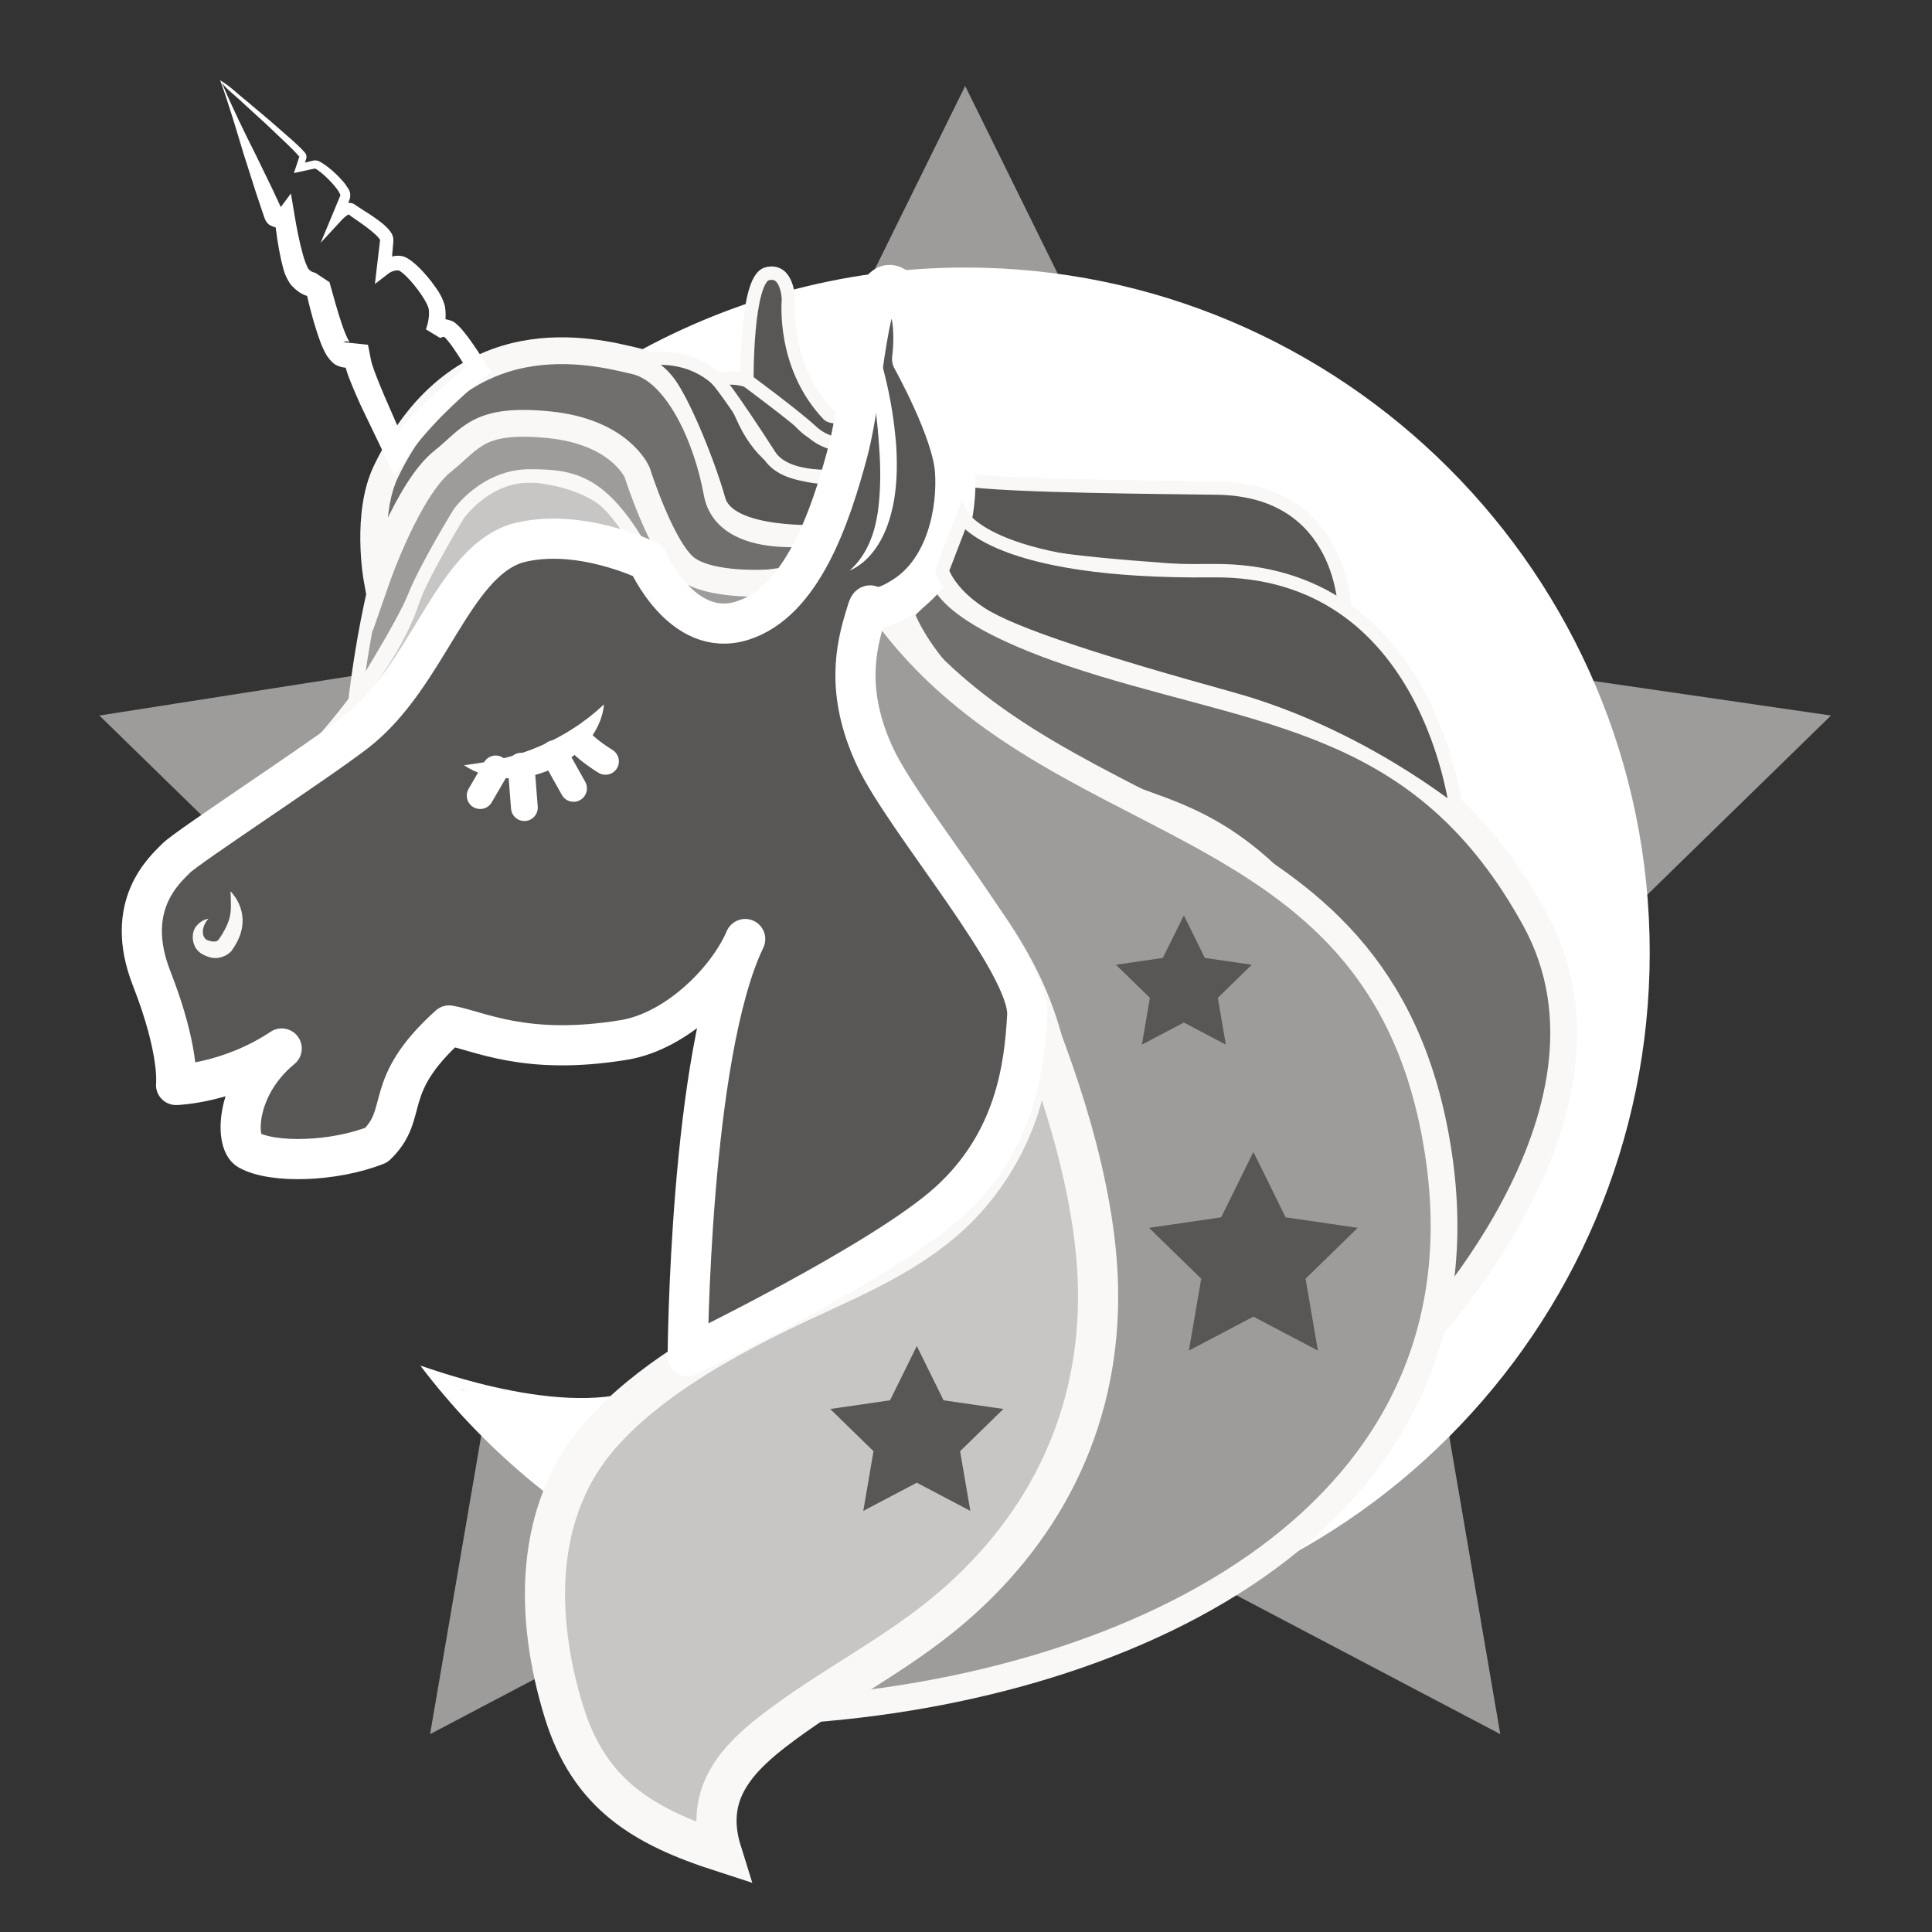 <?xml version="1.0" encoding="UTF-8" standalone="no"?>
<!DOCTYPE svg PUBLIC "-//W3C//DTD SVG 1.1//EN" "http://www.w3.org/Graphics/SVG/1.1/DTD/svg11.dtd">
<svg width="100%" height="100%" viewBox="0 0 150 150" version="1.1" xmlns="http://www.w3.org/2000/svg" xmlns:xlink="http://www.w3.org/1999/xlink" xml:space="preserve" xmlns:serif="http://www.serif.com/" style="fill-rule:evenodd;clip-rule:evenodd;stroke-miterlimit:10;">
    <rect x="0" y="0" width="150" height="150" fill="#333333" stroke="none"/>
    <g id="Artboard1" transform="matrix(0.29,0,0,0.384,-82.123,-80.329)">
        <rect x="283.033" y="209.254" width="516.967" height="390.746" style="fill:none;"/>
        <clipPath id="_clip1">
            <rect x="283.033" y="209.254" width="516.967" height="390.746"/>
        </clipPath>
        <g clip-path="url(#_clip1)">
            <g transform="matrix(9.185,0,0,6.942,-1168.36,-4709.78)">
                <g transform="matrix(1,0,0,1,186.167,760.033)">
                    <path d="M0,-43.493C-7.052,-43.493 -13.221,-39.776 -16.702,-34.207C-13.748,-35.974 -10.306,-37.009 -6.613,-37.009C4.269,-37.009 13.09,-28.187 13.09,-17.306C13.09,-16.347 -4.377,-7.748 -14.689,-10.999C-6.958,0 11.507,-9.156 10.089,-6.888C15.84,-10.329 19.703,-16.6 19.703,-23.79C19.703,-34.672 10.882,-43.493 0,-43.493" style="fill:white;fill-rule:nonzero;"/>
                </g>
                <g transform="matrix(1,0,0,1,186.167,711.315)">
                    <path d="M0,5.308C0.969,5.308 1.914,5.402 2.845,5.537L0,-0.229L-2.846,5.537C-1.914,5.402 -0.969,5.308 0,5.308" style="fill:rgb(158,156,155);fill-rule:nonzero;"/>
                </g>
                <g transform="matrix(1,0,0,1,204.185,734.885)">
                    <path d="M0,-6.513C0.892,-4.496 1.446,-2.304 1.613,0L7.218,-5.464L0,-6.513Z" style="fill:rgb(158,156,155);fill-rule:nonzero;"/>
                </g>
                <g transform="matrix(1,0,0,1,164.501,728.41)">
                    <path d="M0,4.173C0.453,3.686 0.989,3.341 1.609,3.139C1.758,3.061 1.911,2.993 2.065,2.936C2.242,2.741 2.413,2.541 2.583,2.34C2.667,2.24 3.784,1.234 3.878,1.146C4.101,0.422 3.675,0.516 3.979,-0.17L-3.57,1.011L-0.152,4.343C-0.101,4.286 -0.052,4.226 0,4.173" style="fill:rgb(158,156,155);fill-rule:nonzero;"/>
                </g>
                <g transform="matrix(1,0,0,1,172.108,759.088)">
                    <path d="M0,-8.969L-1.538,0L6.881,-4.427C4.271,-5.449 1.93,-7.002 0,-8.969" style="fill:rgb(158,156,155);fill-rule:nonzero;"/>
                </g>
                <g transform="matrix(1,0,0,1,193.344,754.547)">
                    <path d="M0,0.114L8.42,4.541L6.882,-4.427C4.952,-2.461 2.61,-0.908 0,0.114" style="fill:rgb(158,156,155);fill-rule:nonzero;"/>
                </g>
                <g transform="matrix(1,0,0,1,186.167,756.279)">
                    <path d="M0,-39.906C-3.617,-39.906 -7.002,-38.924 -9.931,-37.234C-9.739,-37.161 -9.547,-37.092 -9.354,-37.001C-6.577,-38.531 -3.39,-39.406 0,-39.406C10.727,-39.406 19.453,-30.679 19.453,-19.953C19.453,-9.226 10.727,-0.5 0,-0.5C-5.867,-0.5 -11.121,-3.123 -14.688,-7.245C-13.361,-6.743 -12.13,-6.414 -10.932,-6.414C-10.256,-6.414 -9.589,-6.515 -8.917,-6.742L-9.053,-7.428C-11.273,-6.213 -15.596,-7.843 -15.881,-7.924C-12.234,-3.12 -6.482,0 0,0C11.002,0 19.953,-8.951 19.953,-19.953C19.953,-30.955 11.002,-39.906 0,-39.906" style="fill:white;fill-rule:nonzero;"/>
                </g>
                <g transform="matrix(1,0,0,1,176.558,728.277)">
                    <path d="M0,-3.518C0,-3.518 0.039,-5.429 -2.763,-5.814C-5.218,-6.15 -6.311,-2.684 -6.562,-1.992C-7.312,0.071 -9.792,2.632 -9.792,2.632C-9.792,2.632 -8.3,2.208 -7.112,0.581C-5.979,-0.971 -4.792,-3.526 -3.479,-3.867C-1.792,-4.304 0,-3.518 0,-3.518Z" style="fill:rgb(200,198,197);fill-rule:nonzero;stroke:rgb(249,248,247);stroke-width:0.39px;"/>
                </g>
                <g transform="matrix(1,0,0,1,168.379,720.806)">
                    <path d="M0,8.205C0,8.205 0.491,3.771 1.491,2.5C2.491,1.229 3.278,0 5.416,0.125C7.554,0.25 8.28,1.397 8.637,2.354C8.994,3.311 9.126,4.537 10.673,4.696C12.22,4.854 12.827,4.651 12.827,4.651C12.827,4.651 12.115,5.581 11.49,5.768C10.865,5.956 9.804,6.437 8.533,4.104C7.262,1.771 6.387,1.638 5.095,1.636C3.804,1.635 3.04,2.718 3.04,2.718C3.04,2.718 2.069,4.303 1.735,5.145C1.402,5.989 0,8.205 0,8.205Z" style="fill:rgb(158,156,155);fill-rule:nonzero;stroke:rgb(249,248,247);stroke-width:0.39px;"/>
                </g>
                <g transform="matrix(1,0,0,1,181.976,719.409)">
                    <path d="M0,4.654C0,4.654 -2.752,5.127 -3.043,3.522C-3.335,1.919 -4.195,-0.024 -5.418,-0.311C-6.642,-0.598 -10.506,-1.618 -12.689,2.897C-13.293,4.147 -12.957,6.018 -12.957,6.018C-12.957,6.018 -12.047,3.406 -11.041,2.608C-10.198,1.94 -10.014,1.334 -7.935,1.543C-5.856,1.752 -5.369,2.934 -5.369,2.934C-5.369,2.934 -4.668,5.147 -3.96,5.71C-3.252,6.272 -1.523,6.147 -1.523,6.147L-0.771,6.049L0,4.654Z" style="fill:rgb(113,111,110);fill-rule:nonzero;stroke:rgb(249,248,247);stroke-width:0.78px;"/>
                </g>
                <g transform="matrix(1,0,0,1,179.662,721.973)">
                    <path d="M0,-1.292C-0.958,-3.521 -3.104,-2.875 -3.104,-2.875C-3.104,-2.875 -2.589,-2.854 -2.139,-2.258C-1.69,-1.66 -0.975,0.096 -0.675,1.162C-0.375,2.229 2.314,2.09 2.314,2.09L2.888,0.468C2.888,0.468 0.958,0.937 0,-1.292" style="fill:rgb(89,87,86);fill-rule:nonzero;"/>
                </g>
                <g transform="matrix(1,0,0,1,179.662,721.973)">
                    <path d="M0,-1.292C-0.958,-3.521 -3.104,-2.875 -3.104,-2.875C-3.104,-2.875 -2.589,-2.854 -2.139,-2.258C-1.69,-1.66 -0.975,0.096 -0.675,1.162C-0.375,2.229 2.314,2.09 2.314,2.09L2.888,0.468C2.888,0.468 0.958,0.937 0,-1.292Z" style="fill:none;fill-rule:nonzero;stroke:rgb(249,248,247);stroke-width:0.39px;"/>
                </g>
                <g transform="matrix(1,0,0,1,164.496,722.357)">
                    <path d="M0,-11.374C0.319,-10.62 0.669,-9.91 1,-9.252L1.473,-8.28L1.698,-7.798L1.753,-7.678L1.781,-7.617C1.783,-7.623 1.757,-7.667 1.73,-7.687C1.594,-7.744 1.693,-7.707 1.716,-7.737L2.018,-8.141L2.124,-7.505C2.188,-7.121 2.265,-6.727 2.367,-6.362C2.411,-6.195 2.5,-5.971 2.53,-5.943C2.597,-5.851 2.742,-5.824 2.729,-5.831L3.142,-5.557C3.255,-5.151 3.368,-4.733 3.5,-4.343C3.564,-4.154 3.647,-3.94 3.715,-3.835C3.719,-3.799 3.793,-3.813 3.623,-3.837C3.461,-3.791 3.528,-3.794 3.526,-3.813L4.264,-3.734L4.343,-3.331C4.366,-3.212 4.395,-3.126 4.442,-2.993C4.531,-2.75 4.635,-2.499 4.74,-2.25L5.393,-0.753L4.808,-0.806C5.535,-1.758 6.4,-2.505 7.305,-3.229L7.236,-2.865C7.08,-3.137 6.911,-3.412 6.734,-3.664C6.651,-3.784 6.538,-3.925 6.48,-3.971C6.55,-3.969 6.386,-3.965 6.375,-3.927L5.952,-4.184C6.021,-4.365 6.062,-4.6 6.034,-4.778C6.007,-4.91 5.859,-5.146 5.728,-5.322C5.59,-5.507 5.432,-5.693 5.27,-5.827C5.23,-5.86 5.19,-5.885 5.167,-5.897C5.187,-5.895 5.128,-5.905 5.09,-5.899C5.014,-5.895 4.915,-5.851 4.865,-5.812L4.466,-5.505L4.522,-5.988L4.602,-6.66C4.606,-6.698 4.621,-6.813 4.616,-6.787C4.625,-6.768 4.608,-6.808 4.584,-6.837C4.532,-6.903 4.452,-6.975 4.37,-7.042C4.206,-7.179 4.022,-7.303 3.835,-7.433C3.786,-7.468 3.745,-7.493 3.683,-7.546C3.706,-7.526 3.741,-7.54 3.702,-7.53C3.644,-7.507 3.556,-7.431 3.495,-7.364L2.884,-6.703L3.227,-7.525L3.459,-8.085C3.475,-8.055 3.442,-8.158 3.39,-8.227C3.341,-8.302 3.276,-8.376 3.213,-8.447C3.083,-8.589 2.937,-8.728 2.787,-8.83C2.764,-8.853 2.685,-8.873 2.736,-8.871L2.594,-8.842L2.293,-8.776L2.104,-8.735L2.165,-8.917L2.236,-9.13L2.272,-9.236C2.281,-9.268 2.248,-9.206 2.269,-9.202L2.241,-9.236C2.154,-9.341 2.043,-9.448 1.938,-9.552L1.287,-10.169L0.623,-10.775C0.421,-10.976 0.131,-11.179 0,-11.374M-0.044,-11.436C0.28,-11.241 0.445,-11.053 0.696,-10.859L1.385,-10.279L2.064,-9.686C2.176,-9.582 2.287,-9.485 2.396,-9.364L2.44,-9.312C2.47,-9.274 2.478,-9.18 2.469,-9.175L2.438,-9.067L2.375,-8.852L2.247,-8.991L2.535,-9.066L2.688,-9.104C2.844,-9.107 2.852,-9.061 2.916,-9.037C3.105,-8.919 3.257,-8.781 3.408,-8.632C3.481,-8.555 3.554,-8.478 3.619,-8.388C3.667,-8.294 3.792,-8.209 3.732,-7.979L3.521,-7.409L3.253,-7.57C3.343,-7.67 3.42,-7.755 3.565,-7.831C3.626,-7.867 3.792,-7.9 3.903,-7.801L4.026,-7.719C4.215,-7.599 4.411,-7.478 4.601,-7.333C4.696,-7.261 4.79,-7.186 4.881,-7.077C4.924,-7.019 4.979,-6.964 5.001,-6.83C5.009,-6.691 4.995,-6.695 4.993,-6.62L4.934,-5.946L4.591,-6.122C4.733,-6.238 4.871,-6.294 5.039,-6.32C5.123,-6.327 5.191,-6.342 5.328,-6.296C5.416,-6.258 5.48,-6.214 5.537,-6.171C5.761,-5.996 5.927,-5.805 6.092,-5.601C6.249,-5.381 6.408,-5.211 6.506,-4.861C6.557,-4.551 6.513,-4.283 6.42,-4.001L5.998,-4.258C6.204,-4.442 6.422,-4.575 6.773,-4.396C6.973,-4.242 7.051,-4.116 7.163,-3.979C7.366,-3.706 7.544,-3.434 7.72,-3.149L7.844,-2.949L7.651,-2.787C6.807,-2.078 5.977,-1.289 5.362,-0.411L5.03,0.062L4.777,-0.464L4.06,-1.952C3.946,-2.206 3.834,-2.458 3.729,-2.728C3.68,-2.85 3.62,-3.024 3.589,-3.174L3.501,-3.575L4.239,-3.496C4.143,-3.329 4.062,-3.128 3.675,-3.062C3.281,-3.078 3.178,-3.272 3.068,-3.412C2.911,-3.679 2.854,-3.88 2.777,-4.101C2.638,-4.533 2.529,-4.956 2.439,-5.394L2.853,-5.12C2.431,-5.088 2.188,-5.288 2.002,-5.501C1.8,-5.806 1.795,-5.983 1.733,-6.201C1.641,-6.617 1.586,-7.017 1.541,-7.43L1.949,-7.197C1.801,-7.165 1.69,-7.064 1.389,-7.228C1.322,-7.273 1.271,-7.36 1.255,-7.409L1.23,-7.481L1.181,-7.624L0.989,-8.197L0.626,-9.336C0.401,-10.085 0.194,-10.782 -0.044,-11.436" style="fill:white;fill-rule:nonzero;"/>
                </g>
                <g transform="matrix(1,0,0,1,182.796,720.491)">
                    <path d="M0,1.049L-0.246,1.949C-0.246,1.949 -1.831,2.13 -2.326,1.361C-3.504,-0.465 -3.846,-0.847 -3.846,-0.847C-3.846,-0.847 -3.259,-1.081 -2.447,-0.581C-1.634,-0.081 -1.443,0.649 -0.82,0.774C-0.197,0.899 0,1.049 0,1.049Z" style="fill:rgb(89,87,86);fill-rule:nonzero;stroke:rgb(249,248,247);stroke-width:0.39px;"/>
                </g>
                <g transform="matrix(1,0,0,1,179.805,718.325)">
                    <path d="M0,1.338C0,1.338 -0.028,-1.6 0.583,-1.768C1.192,-1.936 1.211,-1.019 1.211,-1.019C1.211,-1.019 1.014,0.906 2.377,2.335C2.48,2.442 3.151,2.421 3.151,2.421L2.991,3.215C2.991,3.215 2.371,3.274 1.885,2.822C1.4,2.37 0,1.338 0,1.338Z" style="fill:rgb(89,87,86);fill-rule:nonzero;stroke:rgb(249,248,247);stroke-width:0.39px;"/>
                </g>
                <g transform="matrix(1,0,0,1,186.101,726.393)">
                    <path d="M0,-3.85C1.198,-3.64 6.231,-3.618 7.424,-3.597C11.13,-3.531 11.13,0 11.13,0C11.13,0 9.157,-0.915 7.973,-1.053C6.789,-1.191 3.185,-1.329 1.592,-1.733C0,-2.136 0,-2.763 0,-2.763C0,-2.763 0.102,-3.268 0,-3.85Z" style="fill:rgb(89,87,86);fill-rule:nonzero;stroke:rgb(249,248,247);stroke-width:0.39px;"/>
                </g>
                <g transform="matrix(1,0,0,1,185.495,747.765)">
                    <path d="M0,-22.563C0.025,-22.604 -0.411,-21.417 4.687,-19.872C9.784,-18.326 14.158,-18.095 17.282,-12.406C20.407,-6.716 13.747,0.041 13.747,0.041C13.747,0.041 15.044,-6.746 12.282,-10.415C9.521,-14.083 8.206,-14.949 6.015,-15.723C-0.253,-17.938 -1.232,-21.373 -1.232,-21.373L0,-22.563Z" style="fill:rgb(113,111,110);fill-rule:nonzero;stroke:rgb(249,248,247);stroke-width:0.78px;"/>
                </g>
                <g transform="matrix(-0.997,-0.072,-0.072,0.997,198.13,758.919)">
                    <path d="M16.919,-31.774C11.493,-24.873 1.921,-27.221 -0.555,-17.115C-3.168,-6.46 7.054,-0.65 16.919,0.691C9.863,-5.978 7.649,-10.678 11.055,-19.63C13.01,-24.766 18.981,-26.421 16.919,-31.774Z" style="fill:rgb(158,156,155);fill-rule:nonzero;stroke:rgb(249,248,247);stroke-width:0.78px;"/>
                </g>
                <g transform="matrix(1,0,0,1,179.067,737.061)">
                    <path d="M0,25.454C-0.484,23.903 0.27,22.9 1.487,21.956C3.169,20.652 5.094,19.726 6.717,18.333C9.52,15.93 11.05,12.725 10.972,9.013C10.909,6.022 9.741,2.611 8.601,0C9.604,2.297 8.5,5.277 6.58,6.983C5.158,8.247 3.37,8.901 1.687,9.725C-0.134,10.617 -2.138,11.748 -3.498,13.274C-5.493,15.514 -5.437,18.637 -4.598,21.371C-3.854,23.791 -2.272,24.72 0,25.454Z" style="fill:rgb(200,198,197);fill-rule:nonzero;stroke:rgb(249,248,247);stroke-width:1.17px;"/>
                </g>
                <g transform="matrix(1,0,0,1,163.166,724.431)">
                    <path d="M0,15.75C0,15.75 0.121,14.771 -0.712,12.646C-1.546,10.521 -0.324,9.479 0.002,9.146C0.329,8.813 4.141,6.327 5.246,5.469C7.339,3.844 8.027,0.594 9.913,-0.021C11.704,-0.521 13.746,0.479 13.746,0.479C13.746,0.479 14.746,2.771 16.496,2.229C18.246,1.687 19.079,-0.812 19.579,-2.687C20.079,-4.562 20.121,-7.896 20.913,-7.521C21.704,-7.146 21.454,-5.396 21.454,-5.396C21.454,-5.396 22.621,-3.312 22.704,-2.146C22.788,-0.979 22.454,0.709 21.246,1.5C20.038,2.292 20.329,1.312 20.079,2.146C19.829,2.979 19.496,4.312 20.371,6.187C21.246,8.063 24.893,12.229 24.809,13.729C24.726,15.229 24.458,17.396 22.537,19.146C20.615,20.896 14.913,23.646 14.913,23.646C14.913,23.646 14.964,14.875 16.589,11.5C16.062,12.725 14.579,14.188 13.058,14.438C10.176,14.911 8.835,14.173 7.96,14.017C5.964,15.812 6.824,16.556 5.839,17.5C4.607,17.99 2.819,18.042 2.112,17.643C1.708,17.415 1.728,15.792 3.079,14.688C1.549,15.707 0,15.75 0,15.75Z" style="fill:rgb(89,87,86);fill-rule:nonzero;stroke:white;stroke-width:1.17px;stroke-linecap:round;stroke-linejoin:round;"/>
                </g>
                <g transform="matrix(1,0,0,1,186.101,732.282)">
                    <path d="M0,-8.652C0,-8.652 0.891,-7.009 7.271,-7.08C13.651,-7.15 14.394,0 14.394,0C14.394,0 11.592,-2.308 7.836,-3.348C4.081,-4.388 1.467,-5.217 0.521,-5.833C-0.425,-6.448 -0.605,-7.08 -0.605,-7.08L0,-8.652Z" style="fill:rgb(89,87,86);fill-rule:nonzero;stroke:rgb(249,248,247);stroke-width:0.39px;"/>
                </g>
                <g transform="matrix(0.398,0.917,0.917,-0.398,172.196,728.608)">
                    <path d="M1.82,-1.485C2.059,-0.673 2.19,0.02 2.191,0.748C2.194,1.476 2.1,2.172 1.82,2.965C2.587,2.54 2.947,1.598 2.941,0.742C2.932,-0.124 2.547,-1.023 1.82,-1.485" style="fill:white;fill-rule:nonzero;"/>
                </g>
                <g transform="matrix(0.504,-0.864,-0.864,-0.504,172.477,731.756)">
                    <path d="M-0.223,0.388L0.676,0.388" style="fill:none;fill-rule:nonzero;stroke:white;stroke-width:0.78px;stroke-linecap:round;"/>
                </g>
                <g transform="matrix(-0.078,-0.997,-0.997,0.078,173.869,731.406)">
                    <path d="M-0.652,0.603L0.558,0.603" style="fill:none;fill-rule:nonzero;stroke:white;stroke-width:0.78px;stroke-linecap:round;"/>
                </g>
                <g transform="matrix(-0.489,-0.873,-0.873,0.489,174.771,730.545)">
                    <path d="M-0.861,0.504L0.296,0.504" style="fill:none;fill-rule:nonzero;stroke:white;stroke-width:0.78px;stroke-linecap:round;"/>
                </g>
                <g transform="matrix(-0.774,-0.634,-0.634,0.774,175.214,729.976)">
                    <path d="M-0.856,0.306C-0.856,0.306 -0.134,0.405 0.109,0.306" style="fill:none;fill-rule:nonzero;stroke:white;stroke-width:0.78px;stroke-linecap:round;"/>
                </g>
                <g transform="matrix(1,0,0,1,164.107,735.718)">
                    <path d="M0,-0.378C-0.198,-0.148 -0.202,0.114 -0.071,0.22C-0.033,0.249 -0.023,0.245 0.017,0.261C0.065,0.278 0.114,0.287 0.153,0.286C0.236,0.286 0.262,0.273 0.304,0.223C0.421,0.063 0.557,-0.183 0.615,-0.391C0.678,-0.616 0.656,-0.886 0.646,-1.18C0.846,-0.966 0.986,-0.687 0.999,-0.356C1.003,-0.009 0.884,0.26 0.682,0.549C0.548,0.717 0.277,0.802 0.087,0.754C-0.011,0.734 -0.095,0.698 -0.171,0.655C-0.258,0.614 -0.355,0.515 -0.392,0.428C-0.481,0.247 -0.474,0.037 -0.386,-0.117C-0.284,-0.265 -0.146,-0.353 0,-0.378" style="fill:rgb(249,248,247);fill-rule:nonzero;"/>
                </g>
                <g transform="matrix(1,0,0,1,183.236,724.969)">
                    <path d="M0,-7.078C0.014,-7.118 0.026,-7.158 0.061,-7.194C0.112,-7.251 0.188,-7.167 0.19,-7.134C0.226,-7.048 0.238,-6.963 0.252,-6.878C0.272,-6.7 0.303,-6.561 0.351,-6.397L0.596,-5.429C0.758,-4.778 0.865,-4.11 0.919,-3.433C0.961,-2.757 0.948,-2.06 0.76,-1.387C0.586,-0.725 0.198,-0.044 -0.44,0.233C0.069,-0.22 0.29,-0.843 0.384,-1.468C0.471,-2.099 0.472,-2.749 0.421,-3.399C0.381,-4.051 0.29,-4.702 0.219,-5.362L0.11,-6.359C0.099,-6.523 0.102,-6.718 0.121,-6.872C0.127,-7.004 0.149,-7.311 0,-7.078" style="fill:white;fill-rule:nonzero;"/>
                </g>
                <g transform="matrix(1,0,0,1,192.541,739.007)">
                    <path d="M0,-3.766L0.612,-2.527L1.979,-2.328L0.99,-1.363L1.224,0L0,-0.644L-1.224,0L-0.99,-1.363L-1.979,-2.328L-0.612,-2.527L0,-3.766Z" style="fill:rgb(89,87,86);fill-rule:nonzero;"/>
                </g>
                <g transform="matrix(1,0,0,1,194.568,747.917)">
                    <path d="M0,-5.785L0.94,-3.881L3.042,-3.575L1.521,-2.093L1.88,0L0,-0.988L-1.88,0L-1.521,-2.093L-3.042,-3.575L-0.94,-3.881L0,-5.785Z" style="fill:rgb(89,87,86);fill-rule:nonzero;"/>
                </g>
                <g transform="matrix(1,0,0,1,184.757,752.586)">
                    <path d="M0,-4.801L0.78,-3.221L2.524,-2.968L1.262,-1.738L1.56,0L0,-0.821L-1.56,0L-1.262,-1.738L-2.524,-2.968L-0.78,-3.221L0,-4.801Z" style="fill:rgb(89,87,86);fill-rule:nonzero;"/>
                </g>
            </g>
        </g>
    </g>
</svg>
